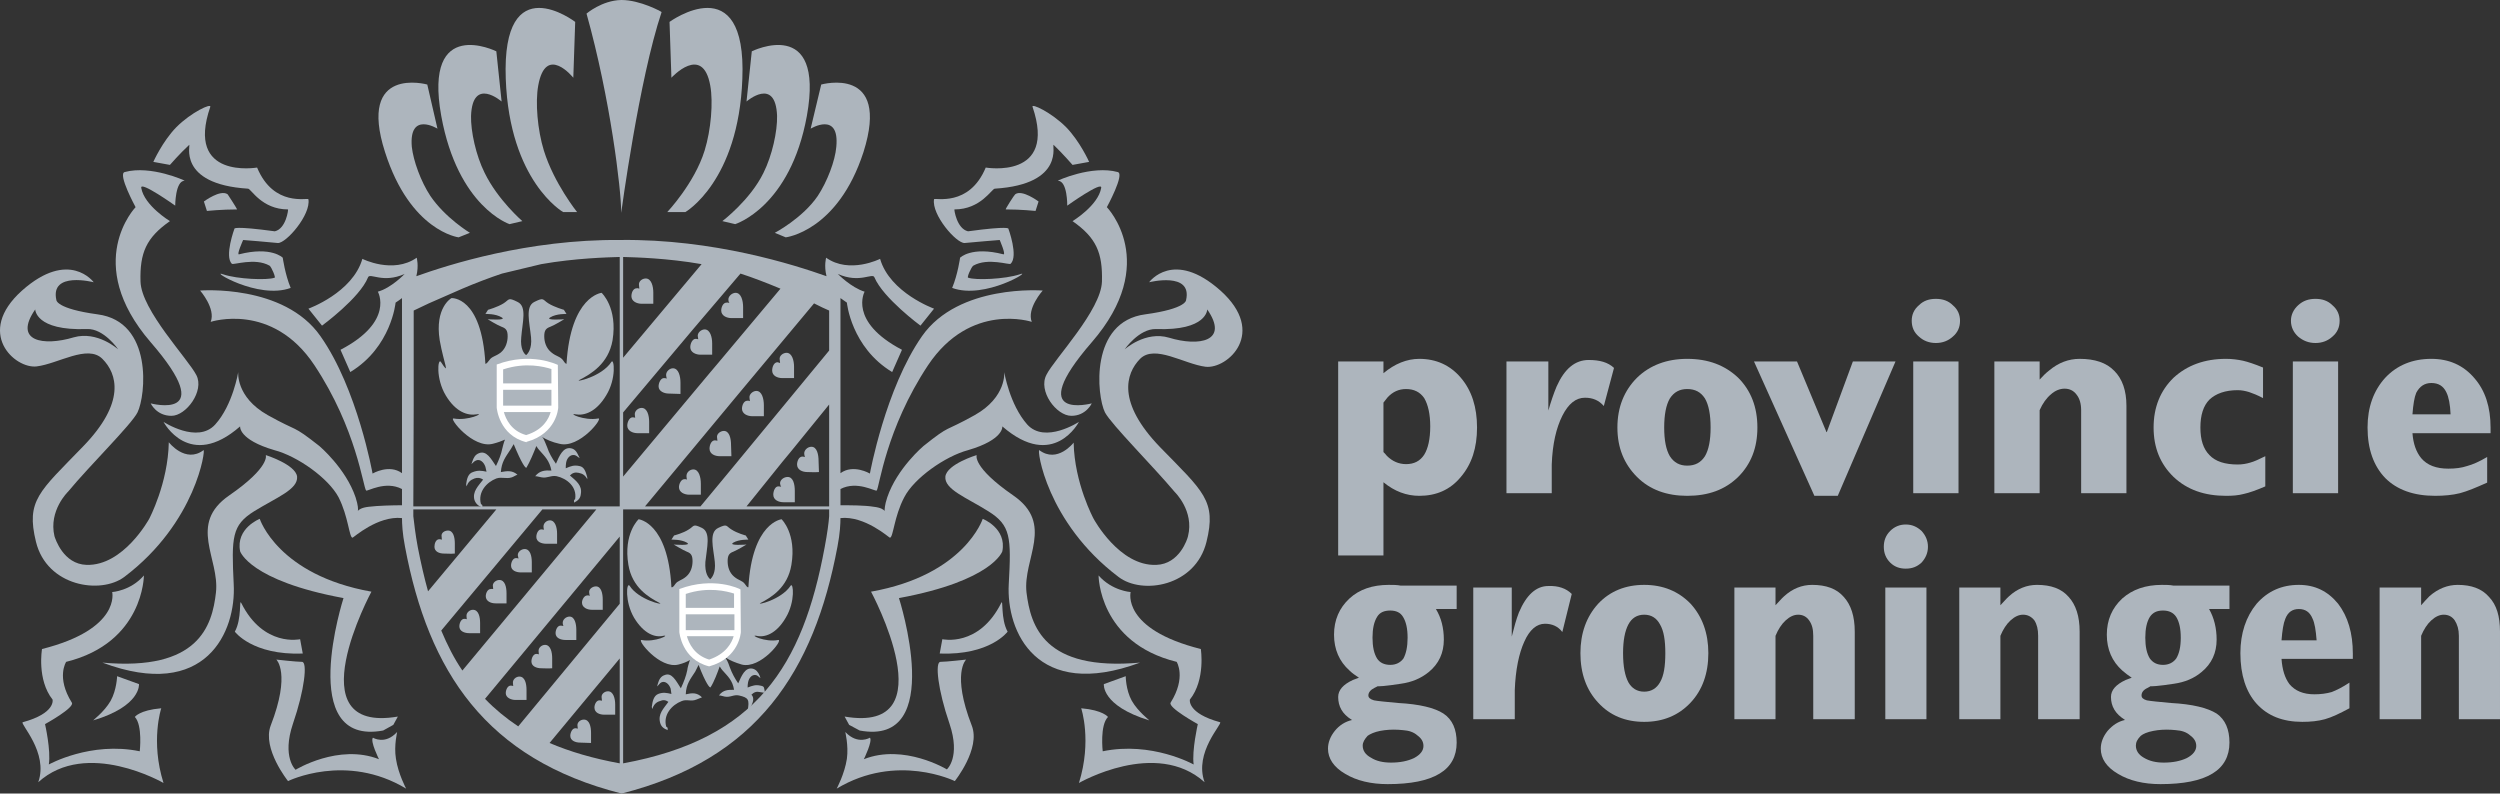 <?xml version="1.0" encoding="UTF-8" standalone="no"?>
<!-- Created with Inkscape (http://www.inkscape.org/) -->
<svg xmlns:dc="http://purl.org/dc/elements/1.1/" xmlns:cc="http://creativecommons.org/ns#" xmlns:rdf="http://www.w3.org/1999/02/22-rdf-syntax-ns#" xmlns:svg="http://www.w3.org/2000/svg" xmlns="http://www.w3.org/2000/svg" xmlns:sodipodi="http://sodipodi.sourceforge.net/DTD/sodipodi-0.dtd" xmlns:inkscape="http://www.inkscape.org/namespaces/inkscape" width="1000" height="317.417" id="svg3294" version="1.1" inkscape:version="0.48.5 r10040" sodipodi:docname="New document 3">
  <rect width="100%" height="100%" fill="#333333" stroke="none"/>
  <defs id="defs3296"/>
  <sodipodi:namedview id="base" pagecolor="#ffffff" bordercolor="#666666" borderopacity="1.0" inkscape:pageopacity="0.0" inkscape:pageshadow="2" inkscape:zoom="0.56806641" inkscape:cx="453.43321" inkscape:cy="-57.690396" inkscape:document-units="px" inkscape:current-layer="layer1" showgrid="false" fit-margin-top="0" fit-margin-left="0" fit-margin-right="0" fit-margin-bottom="0" inkscape:window-width="1920" inkscape:window-height="1028" inkscape:window-x="-8" inkscape:window-y="-8" inkscape:window-maximized="1"/>
  <g inkscape:label="Layer 1" inkscape:groupmode="layer" id="layer1" transform="translate(-151.429,-25.082)">
    <path d="m 448.07,290.879 c -2.566,-0.755 -4.679,-1.66 -6.339,-2.717 3.019,-2.566 -1.811,1.66 -0.151,0 l 0.302,0.453 c 0.453,0.604 1.358,2.868 1.509,3.472 0.755,2.113 1.962,4.377 3.321,6.339 1.358,-3.019 2.717,-6.49 5.736,-5.886 1.358,0.302 2.264,1.358 2.868,2.868 l 0.302,0.906 c -0.755,-0.453 -1.057,-1.057 -1.811,-1.207 -1.66,-0.302 -2.868,1.207 -3.17,3.019 -0.151,0.755 -0.151,1.207 -0.151,1.962 1.962,-0.755 3.17,-1.207 5.132,-0.755 1.811,0.302 1.358,0.906 1.811,2.868 0,0 -0.604,0 -2.113,-0.302 -1.207,-0.302 -2.264,0 -3.321,1.057 2.264,2.113 -1.509,6.792 -1.509,6.49 0.755,-4.528 0.453,-5.283 -3.472,-6.188 -2.113,-0.453 -3.472,0.906 -5.736,0.453 -0.906,-0.151 -1.358,-0.453 -2.264,-0.453 1.66,-2.264 3.622,-2.264 6.037,-2.264 -0.604,-3.773 -2.415,-5.283 -4.679,-7.849 -0.151,-0.151 -0.604,-0.755 -1.057,-1.509 -0.906,2.566 -2.264,6.188 -3.622,8.301 -0.302,0.604 -1.962,-1.509 -4.83,-8.905 -0.453,1.057 -1.207,2.264 -1.358,2.717 -1.962,3.019 -3.622,4.981 -3.773,9.056 2.566,-0.604 4.528,-0.755 6.49,1.207 -0.906,0.302 -1.358,0.604 -2.264,0.906 -2.264,0.906 -3.773,-0.302 -5.886,0.604 -3.924,1.509 -7.396,5.434 -6.188,10.113 0.151,0.302 0.453,0.302 0.604,0.604 l 0,0.906 c -1.358,-0.604 -2.566,-1.207 -3.019,-3.019 -0.906,-3.472 1.358,-5.585 3.321,-8.301 -1.057,-0.755 -2.113,-0.906 -3.472,-0.302 -1.509,0.453 -2.415,1.509 -3.019,3.17 l -0.151,-0.906 c 0.302,-2.264 0.755,-4.377 2.566,-5.132 1.962,-0.755 3.321,-0.453 5.283,0 -0.151,-0.755 -0.151,-1.358 -0.302,-2.113 -0.604,-1.811 -2.113,-3.17 -3.622,-2.566 -0.755,0.302 -1.057,1.057 -1.811,1.66 l 0.302,-1.057 c 0.453,-1.66 1.207,-3.019 2.717,-3.472 2.868,-1.207 4.528,2.264 6.49,5.283 1.207,-2.566 2.113,-4.981 2.566,-7.245 0,-0.755 0.755,-3.17 1.057,-4.075 -1.207,0.755 -2.717,1.358 -4.528,1.811 -7.547,1.962 -16.905,-10.113 -14.792,-9.811 5.434,1.057 11.773,-2.264 8.603,-1.66 -3.17,0.755 -7.698,-0.755 -11.622,-7.245 -3.773,-6.49 -3.019,-14.339 -1.811,-12.829 3.622,5.736 14.037,8 12.075,6.943 -4.377,-2.264 -11.018,-6.188 -12.528,-15.244 -2.113,-12.528 4.075,-18.263 4.075,-18.263 0,0 11.773,1.207 13.131,27.168 0,0 0.453,0.453 1.509,-1.207 1.057,-1.509 2.415,-1.358 4.377,-3.019 1.962,-1.66 2.566,-4.075 2.566,-6.188 0,-2.264 -0.604,-3.17 -2.264,-3.773 -1.509,-0.604 -5.283,-2.868 -5.283,-2.868 0,0 7.547,0.604 5.283,-0.755 -2.264,-1.358 -6.188,-1.207 -6.188,-1.207 l 1.057,-1.66 c 0,0 3.622,-0.906 5.886,-2.415 2.264,-1.358 1.509,-2.415 5.283,-0.604 3.622,1.811 1.962,7.849 1.358,13.584 -0.302,4.528 1.207,6.339 1.962,6.943 0.604,-0.604 2.264,-2.415 1.811,-6.943 -0.604,-5.736 -2.415,-11.773 1.358,-13.584 3.773,-1.811 3.019,-0.755 5.283,0.604 2.264,1.509 5.736,2.415 5.736,2.415 l 1.057,1.66 c 0,0 -3.773,-0.151 -6.037,1.207 -2.264,1.358 5.283,0.755 5.283,0.755 0,0 -3.773,2.264 -5.283,2.868 -1.66,0.604 -2.264,1.509 -2.264,3.773 0,2.113 0.604,4.528 2.566,6.188 1.962,1.66 3.321,1.509 4.377,3.019 1.057,1.66 1.358,1.207 1.358,1.207 1.509,-25.961 13.282,-27.168 13.282,-27.168 0,0 6.037,5.736 3.924,18.263 -1.509,9.056 -8,12.98 -12.377,15.244 -1.962,1.057 8.301,-1.207 12.075,-6.943 1.057,-1.509 1.962,6.339 -1.962,12.829 -3.773,6.49 -8.452,8 -11.622,7.245 -3.17,-0.604 3.321,2.717 8.603,1.66 2.264,-0.302 -7.094,11.773 -14.641,9.811 z" style="fill:#ADB5BD;fill-opacity:1;fill-rule:evenodd;stroke:none" id="path3050" inkscape:connector-curvature="0"/>
    <path d="m 368.225,199.865 c 1.811,1.057 4.075,2.113 6.943,2.717 8,2.113 17.81,-10.565 15.546,-10.113 -5.585,1.057 -12.377,-2.264 -9.056,-1.66 3.321,0.604 8.151,-0.755 12.226,-7.547 4.226,-6.792 3.17,-15.094 2.113,-13.433 -3.924,6.037 -14.943,8.301 -12.829,7.245 4.679,-2.415 11.622,-6.49 13.282,-15.848 2.113,-13.131 -4.377,-19.018 -4.377,-19.018 0,0 -12.377,1.207 -14.037,28.376 0,0 -0.302,0.302 -1.358,-1.358 -1.207,-1.66 -2.717,-1.509 -4.679,-3.17 -2.113,-1.66 -2.868,-4.226 -2.868,-6.49 0,-2.415 0.755,-3.17 2.415,-3.773 1.66,-0.604 5.585,-3.019 5.585,-3.019 0,0 -8,0.604 -5.585,-0.755 2.415,-1.509 6.49,-1.358 6.49,-1.358 l -1.057,-1.66 c 0,0 -3.773,-1.057 -6.188,-2.566 -2.415,-1.509 -1.66,-2.566 -5.585,-0.604 -3.773,1.811 -1.962,8.15 -1.358,14.188 0.453,4.679 -1.358,6.641 -1.962,7.094 -0.755,-0.453 -2.415,-2.415 -1.962,-7.094 0.453,-6.037 2.415,-12.377 -1.509,-14.188 -3.924,-1.962 -3.17,-0.906 -5.585,0.604 -2.415,1.509 -6.188,2.566 -6.188,2.566 l -1.057,1.66 c 0,0 4.075,-0.151 6.49,1.358 2.415,1.358 -5.585,0.755 -5.585,0.755 0,0 3.924,2.415 5.585,3.019 1.66,0.604 2.415,1.358 2.415,3.773 0,2.264 -0.755,4.83 -2.717,6.49 -2.113,1.66 -3.622,1.509 -4.679,3.17 -1.207,1.66 -1.509,1.358 -1.509,1.358 -1.509,-27.168 -13.584,-26.263 -13.584,-26.263 0,0 -6.792,3.773 -4.679,16.905 1.66,9.358 4.377,14.641 0.453,8.603 -1.207,-1.66 -2.113,6.641 1.962,13.433 4.075,6.792 8.905,8.151 12.377,7.547 3.321,-0.604 -3.472,2.717 -9.207,1.66 -2.264,-0.453 7.698,12.226 15.697,10.113 1.811,-0.453 3.471,-1.057 4.83,-1.66 -0.453,0.906 -0.906,2.868 -1.057,3.472 -0.453,2.264 -1.358,4.679 -2.566,7.094 -1.962,-2.868 -3.773,-6.339 -6.792,-5.132 -1.509,0.604 -2.113,1.66 -2.717,3.472 l -0.302,0.906 c 0.755,-0.604 1.057,-1.207 1.962,-1.509 1.509,-0.604 3.019,0.755 3.622,2.566 0.151,0.755 0.302,1.207 0.453,1.962 -2.113,-0.453 -3.472,-0.604 -5.434,0.151 -1.962,0.604 -2.415,2.717 -2.717,4.83 l 0.151,0.906 c 0.604,-1.66 1.509,-2.566 3.17,-3.17 1.207,-0.453 2.415,-0.302 3.472,0.453 -1.962,2.566 -4.377,4.83 -3.472,8.151 0.604,1.66 1.66,2.415 3.17,3.019 l 0,-0.906 c -0.151,-0.302 -0.453,-0.302 -0.604,-0.604 -1.207,-4.679 2.264,-8.603 6.188,-10.113 2.264,-0.755 3.924,0.302 6.188,-0.453 0.906,-0.302 1.358,-0.755 2.264,-1.057 -2.113,-1.811 -4.075,-1.509 -6.641,-1.057 0.302,-4.075 1.811,-5.886 3.773,-8.905 0.302,-0.302 0.755,-1.358 1.358,-2.264 3.17,7.698 4.83,9.962 5.132,9.358 1.358,-2.264 2.868,-5.886 3.924,-8.603 0.453,0.755 0.906,1.358 1.207,1.66 2.264,2.566 4.075,4.226 4.83,8.15 -2.566,-0.151 -4.679,0 -6.49,2.264 0.906,0 1.509,0.302 2.566,0.453 2.264,0.453 3.773,-0.906 6.037,-0.453 4.075,0.906 8.15,4.226 7.396,9.056 0,0.302 -0.453,0.302 -0.453,0.604 l 0,0.906 c 1.509,-0.755 2.566,-1.66 2.717,-3.472 0.604,-3.471 -1.962,-5.283 -4.377,-7.396 1.057,-1.057 2.113,-1.358 3.472,-1.057 1.66,0.302 2.717,1.057 3.472,2.566 l 0,-0.755 c -0.604,-2.264 -1.207,-4.226 -3.17,-4.528 -2.113,-0.453 -3.321,0 -5.434,0.906 0,-0.906 0,-1.358 0.151,-2.264 0.302,-1.811 1.66,-3.321 3.321,-3.019 0.906,0.151 1.207,0.755 2.113,1.207 l -0.453,-0.906 c -0.755,-1.66 -1.509,-2.717 -3.019,-3.019 -3.17,-0.604 -4.679,3.019 -6.037,6.188 -1.509,-2.113 -2.868,-4.528 -3.472,-6.49 -0.302,-0.755 -1.207,-3.019 -1.66,-3.773 l -0.453,-0.453 z" style="fill:#ADB5BD;fill-opacity:1;fill-rule:evenodd;stroke:none" id="path3052" inkscape:connector-curvature="0"/>
    <path d="m 412.751,146.585 c -2.113,0 -2.566,0 -4.679,0 -1.811,0 -4.075,-0.906 -4.075,-3.019 0,-1.509 0.755,-3.17 2.113,-3.17 0.604,0 0,-0.151 1.057,0.151 -0.151,-1.358 0,-0.151 -0.151,-1.509 -0.151,-1.509 1.358,-2.566 2.717,-2.566 2.264,0 3.019,3.17 3.019,5.585 0,1.811 0,2.868 0,4.528 z" style="fill:#ADB5BD;fill-opacity:1;fill-rule:evenodd;stroke:none" id="path3054" inkscape:connector-curvature="0"/>
    <path d="m 448.674,152.321 c 0,-1.66 0,-2.717 0,-4.377 0,-2.566 -0.755,-5.736 -3.019,-5.736 -1.358,0 -3.019,1.358 -2.868,2.868 0.151,1.207 0.302,0.906 0.453,1.207 -1.207,-0.302 -0.453,-0.151 -1.207,-0.151 -1.358,0 -2.113,1.811 -2.113,3.17 0,2.113 2.264,3.019 4.075,3.019 2.113,0 2.566,0 4.679,0 z" style="fill:#ADB5BD;fill-opacity:1;fill-rule:evenodd;stroke:none" id="path3056" inkscape:connector-curvature="0"/>
    <path d="m 436.297,166.961 c 0,-1.811 0,-2.717 0,-4.528 0,-2.415 -0.755,-5.585 -3.019,-5.585 -1.358,0 -3.019,1.358 -2.717,2.868 0.151,1.207 0.151,0.604 0.151,1.057 -1.207,-0.151 -0.302,-0.151 -1.057,-0.151 -1.207,0 -2.113,1.811 -2.113,3.321 0,2.113 2.264,3.019 4.075,3.019 2.113,0 2.566,0 4.679,0 z" style="fill:#ADB5BD;fill-opacity:1;fill-rule:evenodd;stroke:none" id="path3058" inkscape:connector-curvature="0"/>
    <path d="m 423.619,182.659 c 0,-1.811 0,-2.868 0,-4.528 0,-2.566 -0.755,-5.736 -3.019,-5.736 -1.358,0 -2.868,1.358 -2.717,2.868 0.151,1.358 0.302,0.906 0.302,1.207 -1.207,-0.151 -0.453,-0.151 -1.207,-0.151 -1.207,0 -2.113,1.811 -2.113,3.321 0,1.962 2.264,2.868 4.075,2.868 2.113,0 2.566,0.151 4.679,0.151 z" style="fill:#ADB5BD;fill-opacity:1;fill-rule:evenodd;stroke:none" id="path3060" inkscape:connector-curvature="0"/>
    <path d="m 411.091,198.356 c 0,-1.811 0,-2.717 0,-4.528 0,-2.566 -0.755,-5.585 -3.019,-5.585 -1.358,0 -2.868,1.207 -2.717,2.717 0.151,1.358 0.151,1.057 0.151,1.207 -1.057,-0.151 -0.302,-0.151 -1.057,-0.151 -1.207,0 -2.113,1.811 -2.113,3.321 0,2.113 2.264,3.019 4.075,3.019 2.264,0 2.566,0 4.679,0 z" style="fill:#ADB5BD;fill-opacity:1;fill-rule:evenodd;stroke:none" id="path3062" inkscape:connector-curvature="0"/>
    <path d="m 469.05,176.319 c 0,-1.66 0,-2.717 0,-4.528 0,-2.415 -0.755,-5.585 -3.019,-5.585 -1.358,0 -3.019,1.207 -2.717,2.717 0.151,1.358 0.151,1.207 0.151,1.358 -1.207,-0.302 -0.453,-0.302 -1.057,-0.302 -1.358,0 -2.113,1.811 -2.113,3.321 0,2.113 2.113,3.019 4.075,3.019 2.113,0 2.415,0 4.679,0 z" style="fill:#ADB5BD;fill-opacity:1;fill-rule:evenodd;stroke:none" id="path3064" inkscape:connector-curvature="0"/>
    <path d="m 456.975,191.564 c 0,-1.66 0,-2.717 0,-4.377 0,-2.566 -0.755,-5.736 -3.019,-5.736 -1.358,0 -3.019,1.358 -2.717,2.868 0.151,1.358 0.151,1.057 0.151,1.207 -1.057,-0.302 -0.453,-0.151 -1.057,-0.151 -1.358,0 -2.113,1.811 -2.113,3.17 0,2.113 2.264,3.019 4.075,3.019 2.113,0 2.566,0 4.679,0 z" style="fill:#ADB5BD;fill-opacity:1;fill-rule:evenodd;stroke:none" id="path3066" inkscape:connector-curvature="0"/>
    <path d="m 443.995,207.563 c 0,-1.811 -0.151,-2.717 -0.151,-4.528 0,-2.415 -0.604,-5.585 -2.868,-5.585 -1.358,0 -3.019,1.207 -2.717,2.717 0.151,1.358 0.151,1.057 0.151,1.207 -1.207,-0.151 -0.453,-0.151 -1.057,-0.151 -1.358,0 -2.113,1.811 -2.113,3.321 0,2.113 2.113,3.019 4.075,3.019 2.113,0 2.566,0 4.679,0 z" style="fill:#ADB5BD;fill-opacity:1;fill-rule:evenodd;stroke:none" id="path3068" inkscape:connector-curvature="0"/>
    <path d="m 431.769,222.958 c 0,-1.811 0,-2.717 0,-4.377 0,-2.566 -0.755,-5.736 -3.019,-5.736 -1.358,0 -2.868,1.207 -2.717,2.868 0.151,1.207 0.151,0.906 0.151,1.207 -1.057,-0.302 -0.302,-0.151 -1.057,-0.151 -1.207,0 -2.113,1.811 -2.113,3.17 0,2.113 2.264,3.019 4.075,3.019 2.113,0 2.566,0 4.679,0 z" style="fill:#ADB5BD;fill-opacity:1;fill-rule:evenodd;stroke:none" id="path3070" inkscape:connector-curvature="0"/>
    <path d="m 469.352,225.977 c 0,-1.811 0,-2.868 0,-4.528 0,-2.566 -0.604,-5.585 -2.868,-5.585 -1.509,0 -3.17,1.207 -3.019,2.717 0.302,1.207 0.151,0.755 0.453,1.207 -1.207,-0.151 -0.453,-0.151 -1.207,-0.151 -1.207,0 -1.962,1.811 -1.962,3.321 0,2.113 2.113,3.019 4.075,3.019 2.113,0 2.415,0 4.528,0 z" style="fill:#ADB5BD;fill-opacity:1;fill-rule:evenodd;stroke:none" id="path3072" inkscape:connector-curvature="0"/>
    <path d="m 479.012,213.902 c 0,-1.66 -0.151,-2.717 -0.151,-4.377 0,-2.566 -0.604,-5.736 -2.868,-5.736 -1.509,0 -3.019,1.358 -2.868,2.868 0.151,1.207 0.151,0.604 0.302,1.207 -1.207,-0.151 -0.453,-0.151 -1.057,-0.151 -1.358,0 -2.113,1.811 -2.113,3.17 0,2.113 2.113,3.019 4.075,3.019 2.113,0 2.415,0.151 4.679,0 z" style="fill:#ADB5BD;fill-opacity:1;fill-rule:evenodd;stroke:none" id="path3074" inkscape:connector-curvature="0"/>
    <path d="m 333.359,246.504 c 0,-1.509 0,-2.415 0,-4.075 0,-2.415 -0.604,-5.132 -2.717,-5.132 -1.358,0 -2.868,0.906 -2.566,2.415 0.151,1.057 -0.151,0 0.151,1.207 -1.207,-0.151 -0.453,-0.151 -1.057,-0.151 -1.358,0 -1.962,1.66 -1.962,3.019 0,1.962 1.962,2.717 3.773,2.717 2.113,0 2.415,0.151 4.377,0 z" style="fill:#ADB5BD;fill-opacity:1;fill-rule:evenodd;stroke:none" id="path3076" inkscape:connector-curvature="0"/>
    <path d="m 374.263,242.58 c 0,-1.66 0,-2.566 0,-4.075 0,-2.415 -0.755,-5.283 -2.868,-5.283 -1.358,0 -2.717,1.207 -2.566,2.717 0.151,1.057 0.151,0.755 0.151,1.057 -1.057,-0.151 -0.302,-0.151 -1.057,-0.151 -1.207,0 -1.962,1.66 -1.962,3.019 0,1.962 2.113,2.717 3.924,2.717 1.962,0 2.415,0 4.377,0 z" style="fill:#ADB5BD;fill-opacity:1;fill-rule:evenodd;stroke:none" id="path3078" inkscape:connector-curvature="0"/>
    <path d="m 364.15,254.051 c 0,-1.66 0,-2.566 0,-4.075 0,-2.415 -0.604,-5.283 -2.868,-5.283 -1.358,0 -2.868,1.207 -2.717,2.566 0.302,1.207 0.151,0.906 0.302,1.207 -1.057,-0.151 -0.453,-0.151 -1.057,-0.151 -1.207,0 -1.962,1.66 -1.962,3.019 0,1.962 2.113,2.717 3.924,2.717 1.962,0 2.415,0 4.377,0 z" style="fill:#ADB5BD;fill-opacity:1;fill-rule:evenodd;stroke:none" id="path3080" inkscape:connector-curvature="0"/>
    <path d="m 354.037,266.428 c 0,-1.66 0,-2.566 0,-4.075 0,-2.415 -0.604,-5.283 -2.868,-5.283 -1.358,0 -2.868,1.207 -2.566,2.566 0.151,1.207 0,0.755 0.151,1.057 -1.057,-0.151 -0.453,0 -1.057,0 -1.207,0 -1.962,1.66 -1.962,2.868 0,1.962 1.962,2.868 3.924,2.868 1.962,0 2.264,0 4.377,0 z" style="fill:#ADB5BD;fill-opacity:1;fill-rule:evenodd;stroke:none" id="path3082" inkscape:connector-curvature="0"/>
    <path d="m 343.472,278.352 c 0,-1.66 0,-2.566 0,-4.075 0,-2.415 -0.604,-5.283 -2.868,-5.283 -1.358,0 -2.717,1.207 -2.566,2.566 0.151,1.207 0,0.906 0.151,1.207 -1.057,-0.151 -0.302,-0.151 -1.057,-0.151 -1.207,0 -1.962,1.66 -1.962,3.019 0,1.962 2.113,2.717 3.924,2.717 1.962,0 2.415,0 4.377,0 z" style="fill:#ADB5BD;fill-opacity:1;fill-rule:evenodd;stroke:none" id="path3084" inkscape:connector-curvature="0"/>
    <path d="m 392.526,268.994 c 0,-1.66 0,-2.566 0,-4.075 0,-2.415 -0.604,-5.283 -2.717,-5.283 -1.358,0 -2.868,1.057 -2.717,2.415 0.151,1.207 0.151,1.057 0.302,1.358 -1.207,-0.302 -0.453,-0.151 -1.057,-0.151 -1.207,0 -2.113,1.66 -2.113,2.868 0,1.962 2.113,2.868 3.924,2.868 1.962,0 2.415,0 4.377,0 z" style="fill:#ADB5BD;fill-opacity:1;fill-rule:evenodd;stroke:none" id="path3086" inkscape:connector-curvature="0"/>
    <path d="m 381.96,281.069 c 0,-1.509 0,-2.415 0,-4.075 0,-2.264 -0.604,-5.283 -2.717,-5.283 -1.358,0 -2.868,1.207 -2.717,2.717 0.151,1.057 0.151,0.604 0.302,1.057 -1.207,-0.151 -0.453,-0.151 -1.207,-0.151 -1.207,0 -1.962,1.66 -1.962,3.019 0,1.962 2.113,2.717 3.924,2.717 1.962,0 2.415,0 4.377,0 z" style="fill:#ADB5BD;fill-opacity:1;fill-rule:evenodd;stroke:none" id="path3088" inkscape:connector-curvature="0"/>
    <path d="m 372.301,292.389 c 0,-1.66 0,-2.566 0,-4.075 0,-2.264 -0.604,-5.283 -2.868,-5.283 -1.358,0 -2.717,1.207 -2.566,2.566 0.151,1.207 0,0.755 0.151,1.207 -1.057,-0.151 -0.453,-0.151 -1.057,-0.151 -1.207,0 -1.962,1.66 -1.962,3.019 0,1.962 2.113,2.717 3.924,2.717 1.962,0 2.415,0.151 4.377,0 z" style="fill:#ADB5BD;fill-opacity:1;fill-rule:evenodd;stroke:none" id="path3090" inkscape:connector-curvature="0"/>
    <path d="m 362.037,305.067 c 0,-1.66 0,-2.566 0,-4.075 0,-2.415 -0.604,-5.283 -2.868,-5.283 -1.358,0 -2.717,1.207 -2.566,2.566 0.151,1.207 0,0.906 0.151,1.207 -1.057,-0.151 -0.302,-0.151 -1.057,-0.151 -1.207,0 -1.962,1.66 -1.962,3.019 0,1.811 2.113,2.717 3.924,2.717 1.962,0 2.415,0 4.377,0 z" style="fill:#ADB5BD;fill-opacity:1;fill-rule:evenodd;stroke:none" id="path3092" inkscape:connector-curvature="0"/>
    <path d="m 387.847,322.274 c 0,-1.66 0,-2.566 0,-4.075 0,-2.415 -0.604,-5.283 -2.868,-5.283 -1.358,0 -2.717,1.057 -2.566,2.415 0.151,1.057 0,0 0.151,1.207 -1.057,-0.151 -0.302,-0.151 -1.057,-0.151 -1.207,0 -1.962,1.811 -1.962,3.019 0,1.962 2.113,2.717 3.924,2.717 1.962,0 2.415,0.151 4.377,0.151 z" style="fill:#ADB5BD;fill-opacity:1;fill-rule:evenodd;stroke:none" id="path3094" inkscape:connector-curvature="0"/>
    <path d="m 397.507,310.954 c 0,-1.66 0,-2.566 0,-4.075 0,-2.415 -0.755,-5.283 -2.868,-5.283 -1.358,0 -2.717,1.057 -2.566,2.415 0.151,1.207 0,0.151 0.151,1.358 -1.057,-0.151 -0.453,-0.151 -1.057,-0.151 -1.207,0 -1.962,1.66 -1.962,2.868 0,2.113 2.113,2.868 3.924,2.868 1.962,0 2.415,0 4.377,0 z" style="fill:#ADB5BD;fill-opacity:1;fill-rule:evenodd;stroke:none" id="path3096" inkscape:connector-curvature="0"/>
    <path d="m 447.617,260.843 0,0 0,0 c -0.453,-0.302 -10.716,-5.283 -24.452,-0.151 l 0,0 0,17.207 c 0,0 0.906,11.018 11.924,13.735 l 0,0 0,0 c 12.075,-3.321 12.679,-13.584 12.679,-13.735 l -0.151,-17.056 z" style="fill:#ffffff;fill-opacity:1;fill-rule:evenodd;stroke:none" id="path3098" inkscape:connector-curvature="0"/>
    <path d="m 425.732,277.144 0,-6.339 19.471,0 0,6.339 -19.471,0 z" style="fill:#ADB5BD;fill-opacity:1;fill-rule:evenodd;stroke:none" id="path3100" inkscape:connector-curvature="0"/>
    <path d="m 445.051,262.504 0,5.736 -19.32,0 0,-5.585 c 9.056,-3.019 16.452,-1.057 19.32,-0.151 z" style="fill:#ADB5BD;fill-opacity:1;fill-rule:evenodd;stroke:none" id="path3102" inkscape:connector-curvature="0"/>
    <path d="m 435.09,288.917 c -6.037,-1.811 -8.151,-6.641 -8.905,-9.358 l 18.716,0 c -0.755,2.566 -3.019,7.094 -9.811,9.358 z" style="fill:#ADB5BD;fill-opacity:1;fill-rule:evenodd;stroke:none" id="path3104" inkscape:connector-curvature="0"/>
    <path d="m 374.565,171.037 0,0 c -0.453,-0.151 -10.716,-5.283 -24.452,-0.151 l 0,0.151 0,0 0,17.056 c 0,0.151 0.906,11.169 11.924,13.886 l 0,-0.151 c 12.075,-3.321 12.679,-13.433 12.679,-13.735 l -0.151,-17.056 z" style="fill:#ffffff;fill-opacity:1;fill-rule:evenodd;stroke:none" id="path3106" inkscape:connector-curvature="0"/>
    <path d="m 352.679,187.338 0,-6.339 19.32,0 0,6.339 -19.32,0 z" style="fill:#ADB5BD;fill-opacity:1;fill-rule:evenodd;stroke:none" id="path3108" inkscape:connector-curvature="0"/>
    <path d="m 371.999,172.697 0,5.736 -19.32,0 0,-5.585 c 9.056,-3.019 16.452,-1.057 19.32,-0.151 z" style="fill:#ADB5BD;fill-opacity:1;fill-rule:evenodd;stroke:none" id="path3110" inkscape:connector-curvature="0"/>
    <path d="m 361.886,199.111 c -6.037,-1.66 -8.15,-6.49 -8.905,-9.207 l 18.716,0 c -0.755,2.566 -2.868,7.094 -9.811,9.207 z" style="fill:#ADB5BD;fill-opacity:1;fill-rule:evenodd;stroke:none" id="path3112" inkscape:connector-curvature="0"/>
    <path d="m 601.269,164.848 c 0,0 5.736,-8.301 12.528,-8.151 20.527,0.755 20.527,-7.849 20.527,-7.849 8.905,12.829 -3.321,14.943 -15.244,11.32 -9.509,-2.868 -17.81,4.679 -17.81,4.679 z m 32.451,6.943 c 8.754,0.906 24.753,-13.584 5.886,-30.489 -18.867,-16.754 -28.527,-3.321 -28.527,-3.321 0,0 17.358,-4.377 14.792,7.094 0,0 0.302,3.472 -16.301,5.736 -22.338,2.868 -19.471,32.602 -16.15,39.243 2.566,4.83 19.169,21.433 27.923,31.847 0,0 7.849,7.547 5.283,17.659 -0.151,0.906 -3.321,11.169 -12.679,11.471 -14.792,0.604 -25.055,-18.414 -25.055,-18.414 0,0 -7.698,-14.188 -8,-30.489 0,0 -6.49,8.452 -13.735,3.019 -1.057,-0.755 2.717,28.829 31.696,50.714 9.509,7.245 30.791,3.773 35.168,-14.037 4.075,-16.452 -1.207,-20.074 -18.565,-37.885 -17.358,-17.961 -13.735,-29.432 -8,-35.319 5.886,-5.886 17.659,2.113 26.263,3.17 z" style="fill:#ADB5BD;fill-opacity:1;fill-rule:evenodd;stroke:none" id="path3114" inkscape:connector-curvature="0"/>
    <path d="m 545.725,92.098 c -6.641,15.999 -20.527,11.924 -20.678,12.679 -1.057,6.188 8.905,17.659 12.226,17.508 2.717,-0.302 14.037,-1.207 14.037,-1.207 0,0 2.566,5.886 1.509,5.736 -12.829,-3.321 -17.358,1.358 -17.358,1.358 0,0 -0.906,6.641 -3.17,12.075 13.131,4.83 32.753,-7.547 27.017,-5.434 -5.886,1.962 -17.81,2.415 -20.527,1.358 -0.906,0.302 1.207,-4.377 1.962,-4.83 5.886,-3.321 14.49,-0.151 14.943,-0.755 3.17,-3.019 -0.906,-14.037 -0.906,-14.037 0,0 0.453,-1.207 -16.15,1.057 -4.528,-1.057 -5.585,-8.754 -5.434,-8.754 10.565,0 14.943,-8.301 16.15,-8.301 28.527,-1.811 22.64,-18.112 23.546,-17.508 3.622,3.472 7.547,8 7.547,8 l 6.641,-1.207 c 0,0 -3.622,-8.15 -9.207,-13.886 -6.037,-6.037 -14.037,-9.66 -13.433,-8.15 9.962,29.281 -18.716,24.301 -18.716,24.301 z" style="fill:#ADB5BD;fill-opacity:1;fill-rule:evenodd;stroke:none" id="path3116" inkscape:connector-curvature="0"/>
    <path d="m 578.327,107.342 c 0,0 0.151,-9.962 -3.773,-9.962 -0.302,0 13.584,-6.339 23.999,-3.472 2.868,0.755 -4.377,14.037 -4.377,14.037 0,0 21.584,22.187 -6.037,54.035 -27.621,31.847 0,24.452 0,24.452 0,0 -2.264,4.981 -8.151,4.981 -6.037,0 -13.433,-9.962 -9.962,-16.452 3.17,-6.339 21.886,-25.81 22.187,-37.281 0.302,-11.471 -2.264,-17.508 -11.773,-24.15 0,0 10.264,-6.188 11.471,-13.282 0.604,-3.019 -13.584,7.094 -13.584,7.094 z" style="fill:#ADB5BD;fill-opacity:1;fill-rule:evenodd;stroke:none" id="path3118" inkscape:connector-curvature="0"/>
    <path d="m 566.856,105.682 c 0,0 -6.641,-4.981 -9.358,-2.868 -0.302,0.151 -4.075,6.037 -3.773,6.037 6.188,0 11.924,0.604 11.924,0.604 l 1.207,-3.773 z" style="fill:#ADB5BD;fill-opacity:1;fill-rule:evenodd;stroke:none" id="path3120" inkscape:connector-curvature="0"/>
    <path d="m 607.458,290.125 c -38.489,3.472 -43.771,-14.641 -45.432,-28.074 -1.509,-13.584 11.32,-27.319 -5.283,-38.79 -16.603,-11.471 -14.641,-16.15 -14.641,-16.15 0,0 -11.924,3.622 -12.528,8.603 -0.453,5.132 8.301,8.301 17.207,13.886 8.905,5.585 9.207,10.264 8.15,29.131 -1.057,18.867 11.018,46.79 52.525,31.395 z" style="fill:#ADB5BD;fill-opacity:1;fill-rule:evenodd;stroke:none" id="path3122" inkscape:connector-curvature="0"/>
    <path d="m 639.456,313.972 c -13.282,-3.622 -12.075,-9.056 -12.075,-9.056 6.339,-8 4.377,-20.225 4.377,-20.225 -31.847,-8 -28.074,-22.791 -28.074,-22.791 0,0 -7.396,-0.453 -12.829,-6.641 0,0 0,26.866 31.244,34.564 0,0 3.924,6.188 -2.415,16.301 -1.207,1.962 10.867,8.603 10.867,8.603 0,0 -2.415,10.565 -1.66,16.15 0,0 -16.754,-9.358 -36.375,-5.283 0,0 -1.207,-10.415 2.113,-13.735 0,0 -1.962,-2.717 -10.716,-3.472 0,0 4.377,12.98 -0.906,29.885 0,0 30.791,-17.81 50.261,-0.302 -4.377,-11.924 7.396,-23.546 6.188,-23.999 z" style="fill:#ADB5BD;fill-opacity:1;fill-rule:evenodd;stroke:none" id="path3124" inkscape:connector-curvature="0"/>
    <path d="m 489.275,311.708 c 41.356,7.094 10.565,-49.96 10.565,-49.96 37.432,-6.641 44.677,-29.131 44.677,-29.131 0,0 9.66,3.773 7.849,12.98 0,0 -3.773,11.773 -41.356,18.716 0,0 19.169,59.469 -15.697,52.978 l -4.226,-2.264 -1.811,-3.321 z" style="fill:#ADB5BD;fill-opacity:1;fill-rule:evenodd;stroke:none" id="path3126" inkscape:connector-curvature="0"/>
    <path d="m 551.914,266.277 c 0.906,-1.962 -0.302,6.339 2.566,11.471 0,0 -6.943,9.509 -27.168,8.754 l 1.057,-5.736 c 0,0 14.641,3.321 23.546,-14.49 z" style="fill:#ADB5BD;fill-opacity:1;fill-rule:evenodd;stroke:none" id="path3128" inkscape:connector-curvature="0"/>
    <path d="m 489.577,317.897 c -0.151,-0.302 1.358,5.283 0.604,10.716 -0.906,6.037 -4.075,11.924 -4.075,11.924 23.999,-14.49 47.243,-3.019 47.243,-3.019 0,0 10.415,-12.98 6.792,-22.187 -8.151,-20.98 -2.264,-26.414 -2.264,-26.414 0,0 -8,0.906 -10.264,0.906 -2.264,0 -1.057,11.169 3.622,24.753 4.528,13.433 -1.057,18.263 -1.057,18.263 0,0 -17.207,-10.415 -33.206,-4.075 0,0 3.622,-7.396 2.415,-8.603 0,0 -4.83,3.019 -9.811,-2.264 z" style="fill:#ADB5BD;fill-opacity:1;fill-rule:evenodd;stroke:none" id="path3130" inkscape:connector-curvature="0"/>
    <path d="m 601.722,295.558 -8.754,3.17 c 0,0 -1.057,8.603 18.112,14.49 0.453,0.151 -4.377,-3.321 -6.943,-7.849 -2.415,-4.377 -2.415,-9.811 -2.415,-9.811 z" style="fill:#ADB5BD;fill-opacity:1;fill-rule:evenodd;stroke:none" id="path3132" inkscape:connector-curvature="0"/>
    <path d="m 198.725,164.848 c 0,0 -8.301,-7.547 -17.81,-4.83 -12.075,3.622 -24.301,1.66 -15.395,-11.169 0,0 0,8.603 20.678,7.849 6.792,-0.302 12.528,8.151 12.528,8.151 z m -32.602,6.792 c 8.603,-1.057 20.376,-8.905 26.263,-3.019 5.886,5.886 9.509,17.358 -7.849,35.168 -17.358,17.961 -22.791,21.433 -18.716,38.036 4.377,17.81 25.81,21.131 35.319,14.037 28.98,-21.886 32.602,-51.469 31.696,-50.714 -7.245,5.434 -13.886,-3.17 -13.886,-3.17 -0.302,16.452 -7.849,30.64 -7.849,30.64 0,0 -10.264,18.867 -25.055,18.414 -9.358,-0.302 -12.528,-10.565 -12.83,-11.471 -2.415,-10.264 5.434,-17.81 5.434,-17.81 8.603,-10.415 25.357,-26.866 27.772,-31.696 3.321,-6.641 6.339,-36.375 -15.999,-39.243 -16.603,-2.264 -16.452,-5.736 -16.452,-5.736 -2.566,-11.622 14.943,-7.094 14.943,-7.094 0,0 -9.811,-13.433 -28.678,3.321 -18.867,16.905 -2.868,31.395 5.886,30.338 z" style="fill:#ADB5BD;fill-opacity:1;fill-rule:evenodd;stroke:none" id="path3134" inkscape:connector-curvature="0"/>
    <path d="m 254.269,92.098 c 6.641,15.999 20.376,11.924 20.527,12.679 1.057,6.188 -8.905,17.659 -12.226,17.508 -2.566,-0.302 -13.886,-1.207 -13.886,-1.207 0,0 -2.717,6.037 -1.66,5.736 12.98,-3.321 17.508,1.358 17.508,1.358 0,0 0.906,6.641 3.17,12.075 -13.131,4.83 -32.904,-7.547 -27.017,-5.434 5.736,1.962 17.81,2.415 20.527,1.358 0.755,0.302 -1.207,-4.377 -1.962,-4.83 -5.886,-3.321 -14.49,-0.151 -15.094,-0.755 -3.019,-3.019 1.057,-14.037 1.057,-14.037 0,0 -0.453,-1.207 16.15,1.057 4.528,-1.057 5.434,-8.754 5.283,-8.754 -10.565,0 -14.792,-8.301 -15.999,-8.301 -28.678,-1.811 -22.791,-18.112 -23.546,-17.508 -3.773,3.472 -7.698,8 -7.698,8 l -6.641,-1.207 c 0,0 3.622,-8.15 9.207,-13.886 6.037,-6.037 14.037,-9.66 13.584,-8.15 -10.113,29.281 18.716,24.301 18.716,24.301 z" style="fill:#ADB5BD;fill-opacity:1;fill-rule:evenodd;stroke:none" id="path3136" inkscape:connector-curvature="0"/>
    <path d="m 221.516,107.342 c 0,0 0,-9.962 3.773,-9.962 0.302,0 -13.584,-6.339 -23.999,-3.472 -2.868,0.755 4.377,14.037 4.377,14.037 0,0 -21.433,22.187 6.037,54.035 27.621,31.847 0,24.452 0,24.452 0,0 2.264,4.981 8.301,4.981 5.886,0 13.282,-9.962 9.962,-16.301 -3.321,-6.49 -22.037,-25.961 -22.338,-37.432 -0.302,-11.471 2.264,-17.508 11.773,-24.15 0,0 -10.264,-6.188 -11.471,-13.282 -0.604,-3.019 13.584,7.094 13.584,7.094 z" style="fill:#ADB5BD;fill-opacity:1;fill-rule:evenodd;stroke:none" id="path3138" inkscape:connector-curvature="0"/>
    <path d="m 232.987,105.682 c 0,0 6.641,-4.981 9.509,-2.868 0.151,0.151 3.924,6.037 3.773,6.037 -6.188,0 -12.075,0.604 -12.075,0.604 l -1.207,-3.773 z" style="fill:#ADB5BD;fill-opacity:1;fill-rule:evenodd;stroke:none" id="path3140" inkscape:connector-curvature="0"/>
    <path d="m 192.386,290.125 c 38.489,3.472 43.922,-14.641 45.432,-28.074 1.509,-13.584 -11.32,-27.319 5.283,-38.79 16.603,-11.471 14.641,-16.15 14.641,-16.15 0,0 11.924,3.773 12.528,8.603 0.453,5.132 -8.151,8.301 -17.207,13.886 -8.905,5.585 -9.056,10.264 -8.151,29.131 1.057,18.867 -11.018,46.941 -52.525,31.395 z" style="fill:#ADB5BD;fill-opacity:1;fill-rule:evenodd;stroke:none" id="path3142" inkscape:connector-curvature="0"/>
    <path d="m 160.538,313.972 c 13.282,-3.622 11.924,-9.056 11.924,-9.056 -6.339,-8 -4.226,-20.225 -4.226,-20.225 31.696,-8 28.074,-22.791 28.074,-22.791 0,0 7.396,-0.453 12.679,-6.641 0,0 0,26.866 -31.093,34.564 0,0 -4.075,6.188 2.264,16.301 1.358,1.962 -10.716,8.603 -10.716,8.603 0,0 2.415,10.565 1.509,16.15 0,0 16.754,-9.358 36.375,-5.283 0,0 1.207,-10.415 -1.962,-13.735 0,0 1.811,-2.717 10.565,-3.472 0,0 -4.377,13.131 0.906,29.885 0,0 -30.791,-17.81 -50.111,-0.302 4.226,-11.924 -7.547,-23.546 -6.188,-23.999 z" style="fill:#ADB5BD;fill-opacity:1;fill-rule:evenodd;stroke:none" id="path3144" inkscape:connector-curvature="0"/>
    <path d="m 310.568,311.708 c -41.356,7.094 -10.565,-49.96 -10.565,-49.96 -37.432,-6.641 -44.677,-29.131 -44.677,-29.131 0,0 -9.66,3.773 -7.849,12.98 0,0 3.773,11.773 41.356,18.716 0,0 -19.169,59.469 15.848,52.978 l 4.075,-2.264 1.811,-3.321 z" style="fill:#ADB5BD;fill-opacity:1;fill-rule:evenodd;stroke:none" id="path3146" inkscape:connector-curvature="0"/>
    <path d="m 247.93,266.277 c -0.906,-1.962 0.302,6.339 -2.566,11.471 0,0 6.943,9.509 27.168,8.754 l -1.057,-5.736 c 0,0 -14.641,3.321 -23.546,-14.49 z" style="fill:#ADB5BD;fill-opacity:1;fill-rule:evenodd;stroke:none" id="path3148" inkscape:connector-curvature="0"/>
    <path d="m 310.266,317.897 c 0.151,-0.302 -1.358,5.283 -0.453,10.716 0.906,6.037 4.075,11.924 4.075,11.924 -23.999,-14.49 -47.243,-3.019 -47.243,-3.019 0,0 -10.415,-12.98 -6.943,-22.187 8.151,-20.98 2.264,-26.414 2.264,-26.414 0,0 8,0.906 10.264,0.906 2.264,0 1.057,11.169 -3.622,24.753 -4.528,13.433 1.057,18.414 1.057,18.414 0,0 17.207,-10.565 33.357,-4.226 0,0 -3.622,-7.245 -2.415,-8.603 0,0 4.83,3.019 9.66,-2.264 z" style="fill:#ADB5BD;fill-opacity:1;fill-rule:evenodd;stroke:none" id="path3150" inkscape:connector-curvature="0"/>
    <path d="m 198.272,295.558 8.754,3.17 c 0,0 0.906,8.754 -18.263,14.49 -0.453,0.151 4.377,-3.321 6.943,-7.849 2.415,-4.377 2.566,-9.811 2.566,-9.811 z" style="fill:#ADB5BD;fill-opacity:1;fill-rule:evenodd;stroke:none" id="path3152" inkscape:connector-curvature="0"/>
    <path d="m 481.276,244.089 c -8.754,47.243 -27.168,76.524 -80.599,86.335 l 0,-43.771 0,-21.735 0,-26.866 0,-9.207 7.698,0 22.187,0 18.414,0 34.111,0 0,2.717 c -0.151,2.415 -0.755,6.943 -1.811,12.528 z m -81.958,22.489 -40.602,49.054 c -4.981,-3.321 -9.358,-6.943 -13.282,-11.018 l 53.884,-64.902 0,26.866 z m 0,63.846 c -10.716,-1.962 -19.923,-4.679 -28.074,-8.151 l 28.074,-33.81 0,41.96 z m -62.94,-37.13 c -3.321,-4.83 -6.037,-10.264 -8.452,-15.999 l 40.451,-48.45 21.584,0 -53.582,64.449 z m -17.81,-49.205 c -1.057,-5.585 -1.509,-10.113 -1.811,-12.528 l 0,-2.717 33.206,0 -27.319,32.753 c -1.509,-5.434 -2.868,-11.32 -4.075,-17.509 z m -1.66,-78.788 0,-15.999 c 1.358,-0.604 3.472,-1.66 6.037,-2.868 l 13.433,-5.886 c 5.283,-2.264 10.867,-4.377 15.848,-6.037 l 15.697,-3.773 c 13.735,-2.415 26.565,-2.717 31.395,-2.868 l 0,41.96 0,21.886 0,25.81 0,10.113 -8.301,0 0,0 -21.584,0 0,0 -18.414,0 0,0 -34.262,0 0.151,-40.753 0,-21.584 z m 83.769,24.753 27.923,-33.206 19.018,-22.338 c 5.132,1.66 10.565,3.773 15.999,6.037 l -25.055,29.885 -3.321,3.924 -34.564,41.356 0,-25.659 z m 0,-62.185 c 4.981,0.151 17.659,0.453 31.395,2.868 l -14.188,16.905 -17.207,20.527 0,-40.3 z m 67.317,77.581 15.094,-18.565 0,40.753 -33.055,0 14.339,-17.81 3.622,-4.377 0,0 z m 15.094,-56.148 0,15.999 -39.092,47.394 -12.377,14.943 -22.187,0 37.13,-44.677 30.489,-36.526 c 2.415,1.207 4.528,2.264 6.037,2.868 z m 79.241,45.582 c -7.094,-8 -9.207,-20.98 -9.207,-20.98 0,0 1.057,9.962 -11.773,17.207 -12.679,7.094 -9.358,3.472 -20.527,12.377 0,0 -10.565,8.905 -14.49,20.527 -1.057,3.17 -1.057,4.83 -1.057,5.434 -0.302,-0.453 -1.509,-1.358 -4.377,-1.66 -3.622,-0.604 -9.509,-0.604 -13.282,-0.604 l 0,-6.49 c 6.641,-3.472 13.886,1.057 14.49,0.604 1.057,-1.207 3.622,-24.602 20.527,-50.111 17.056,-25.508 41.507,-17.358 41.507,-17.358 -2.113,-5.283 4.377,-12.528 4.377,-12.528 0,0 -33.659,-2.717 -48.299,18.263 -14.641,20.98 -20.829,54.94 -20.829,54.94 0,0 -6.641,-3.924 -11.773,-0.151 l 0,-70.034 c 0.906,0.604 1.66,1.207 2.566,1.811 0,0 1.66,17.81 18.112,27.772 l 3.924,-8.905 c -21.584,-11.32 -14.943,-23.244 -14.943,-23.244 -5.434,-1.66 -10.716,-7.094 -10.716,-7.094 8.754,3.924 13.886,-0.604 14.641,1.358 3.472,8.301 18.414,19.32 18.414,19.32 l 5.434,-6.792 c 0,0 -17.659,-6.339 -21.584,-19.923 0,0 -12.226,6.188 -21.584,-0.453 0,0 -0.906,3.17 0.151,7.396 -12.829,-4.528 -45.13,-14.943 -82.562,-14.49 -36.979,-0.302 -68.826,9.962 -81.505,14.49 1.057,-4.226 0.151,-7.396 0.151,-7.396 -9.509,6.641 -21.735,0.453 -21.735,0.453 -3.924,13.584 -21.584,19.923 -21.584,19.923 l 5.434,6.792 c 0,0 15.094,-11.018 18.414,-19.32 0.755,-1.962 5.886,2.566 14.641,-1.358 0,0 -5.283,5.585 -10.716,7.094 0,0 6.792,11.924 -14.943,23.244 l 3.924,8.905 c 16.452,-9.962 18.112,-27.772 18.112,-27.772 0.906,-0.604 1.811,-1.207 2.566,-1.811 l 0,70.034 c -5.132,-3.773 -11.773,0.151 -11.773,0.151 0,0 -6.037,-33.96 -20.829,-54.94 -14.641,-20.98 -48.148,-18.263 -48.148,-18.263 0,0 6.339,7.245 4.226,12.528 0,0 24.602,-8.151 41.507,17.358 16.905,25.508 19.471,48.903 20.678,50.111 0.453,0.453 7.698,-4.075 14.339,-0.604 l 0,6.49 c -3.622,0 -9.66,0.151 -13.282,0.604 -2.868,0.302 -4.075,1.207 -4.377,1.66 0.151,-0.604 0.151,-2.113 -0.906,-5.434 -3.924,-11.622 -14.49,-20.527 -14.49,-20.527 -11.32,-8.905 -8,-5.283 -20.678,-12.377 -12.829,-7.245 -11.773,-17.207 -11.773,-17.207 0,0 -2.113,13.131 -9.207,20.98 -7.094,7.849 -20.678,-1.057 -20.678,-1.057 0,0 10.264,19.622 30.64,1.811 0,0 -0.755,5.283 13.735,9.509 9.207,2.415 21.584,11.169 25.659,18.867 3.924,7.698 4.226,16.15 5.585,16.15 0.302,0 10.113,-8.905 19.773,-7.849 0,2.113 0.151,6.037 1.207,11.471 9.358,49.809 32.3,84.977 86.637,98.712 54.186,-13.735 76.977,-48.903 86.335,-98.712 1.057,-5.434 1.207,-9.358 1.207,-11.471 9.66,-1.057 19.471,7.849 19.773,7.849 1.358,0 1.66,-8.452 5.736,-16.15 3.924,-7.698 16.452,-16.452 25.508,-18.867 14.49,-4.226 13.735,-9.509 13.735,-9.509 20.527,17.81 30.64,-1.811 30.64,-1.811 0,0 -13.584,8.905 -20.678,1.057 z" style="fill:#ADB5BD;fill-opacity:1;fill-rule:evenodd;stroke:none" id="path3154" inkscape:connector-curvature="0"/>
    <path d="m 381.508,33.837 -0.755,22.338 c 0,0 -11.018,-13.735 -14.037,3.17 -1.207,6.641 -0.302,17.659 2.264,25.961 4.075,13.131 13.282,24.602 13.282,24.602 l -5.585,0 c 0,0 -21.433,-12.226 -22.942,-53.28 -1.66,-45.281 27.772,-22.791 27.772,-22.791 z" style="fill:#ADB5BD;fill-opacity:1;fill-rule:evenodd;stroke:none" id="path3156" inkscape:connector-curvature="0"/>
    <path d="m 349.962,45.609 c 0,0 -29.281,-14.49 -22.037,25.81 6.641,36.526 27.319,43.318 27.319,43.318 l 5.132,-1.207 c 0,0 -9.811,-8.452 -15.094,-19.32 -3.472,-6.943 -5.585,-16.603 -5.434,-22.791 0.604,-15.848 12.226,-5.736 12.226,-5.736 l -2.113,-20.074 z" style="fill:#ADB5BD;fill-opacity:1;fill-rule:evenodd;stroke:none" id="path3158" inkscape:connector-curvature="0"/>
    <path d="m 322.341,58.892 c 0,0 -28.074,-7.849 -16.905,27.017 10.113,31.696 29.432,34.111 29.432,34.111 l 4.528,-1.811 c 0,0 -9.811,-5.886 -15.848,-14.792 -3.773,-5.736 -6.792,-14.037 -7.396,-19.622 -1.207,-14.339 10.264,-7.245 10.264,-7.245 l -4.075,-17.659 z" style="fill:#ADB5BD;fill-opacity:1;fill-rule:evenodd;stroke:none" id="path3160" inkscape:connector-curvature="0"/>
    <path d="m 419.241,33.837 0.755,22.338 c 0,0 12.528,-13.735 15.546,3.17 1.207,6.641 0.302,17.659 -2.264,25.961 -4.075,13.131 -14.943,24.602 -14.943,24.602 l 7.245,0 c 0,0 21.282,-12.226 22.791,-53.28 1.811,-45.281 -29.131,-22.791 -29.131,-22.791 z" style="fill:#ADB5BD;fill-opacity:1;fill-rule:evenodd;stroke:none" id="path3162" inkscape:connector-curvature="0"/>
    <path d="m 452.145,45.609 -2.113,20.074 c 0,0 11.622,-10.113 12.226,5.736 0.151,6.188 -1.962,15.848 -5.434,22.791 -5.283,10.867 -16.452,19.32 -16.452,19.32 l 5.132,1.207 c 0,0 22.037,-6.792 28.678,-43.318 7.245,-40.3 -22.037,-25.81 -22.037,-25.81 z" style="fill:#ADB5BD;fill-opacity:1;fill-rule:evenodd;stroke:none" id="path3164" inkscape:connector-curvature="0"/>
    <path d="m 479.917,58.892 -4.226,17.659 c 0,0 11.622,-7.094 10.264,7.245 -0.453,5.585 -3.622,13.886 -7.396,19.622 -6.037,8.905 -17.207,14.792 -17.207,14.792 l 4.377,1.811 c 0,0 20.829,-2.415 31.093,-34.111 11.018,-34.866 -16.905,-27.017 -16.905,-27.017 z" style="fill:#ADB5BD;fill-opacity:1;fill-rule:evenodd;stroke:none" id="path3166" inkscape:connector-curvature="0"/>
    <path d="m 416.072,29.912 c 0,-0.151 -8.603,-4.83 -15.999,-4.83 -0.151,0 -0.151,0 -0.151,0 -7.698,0.151 -13.886,5.434 -13.886,5.434 9.509,33.96 13.886,70.336 13.886,79.694 l 0,-14.339 0,14.339 c 0,0 7.094,-53.28 16.15,-80.298 z" style="fill:#ADB5BD;fill-opacity:1;fill-rule:evenodd;stroke:none" id="path3168" inkscape:connector-curvature="0"/>
    <path d="m 845.181,312.765 0,-52.676 8.15,0 8.301,0 0,7.094 c 1.207,-1.207 2.264,-2.566 3.472,-3.622 3.321,-3.019 7.094,-4.528 11.169,-4.528 5.585,0 9.811,1.509 12.679,4.83 2.868,3.17 4.377,7.698 4.377,13.886 l 0,35.017 -8.301,0 -8.301,0 0,-33.357 c 0,-2.566 -0.453,-4.528 -1.66,-6.188 -1.057,-1.509 -2.566,-2.264 -4.377,-2.264 -1.66,0 -3.321,0.755 -4.981,2.264 -1.66,1.509 -3.019,3.622 -4.075,6.188 l 0,33.357 -8.301,0 -8.15,0 z" style="fill:#ADB5BD;fill-opacity:1;fill-rule:evenodd;stroke:none" id="path3170" inkscape:connector-curvature="0"/>
    <path d="m 1064.037,281.219 c 0.302,-3.924 0.755,-6.792 1.509,-8.603 1.056,-2.717 2.868,-3.924 5.434,-3.924 2.566,0 4.377,1.207 5.434,3.773 0.906,1.811 1.358,4.83 1.66,8.754 l -14.037,0 z m 28.527,5.283 c 0,-8.15 -1.962,-14.792 -5.886,-19.923 -4.075,-4.981 -9.207,-7.547 -15.697,-7.547 -6.943,0 -12.528,2.566 -16.905,7.547 -4.226,5.132 -6.49,11.773 -6.49,19.773 0,8.754 2.264,15.546 6.49,20.225 4.377,4.83 10.415,7.245 18.263,7.245 3.321,0 6.339,-0.302 9.056,-1.057 2.717,-0.755 5.886,-2.264 9.811,-4.377 l 0,-10.264 c -2.717,1.811 -5.132,3.019 -7.094,3.773 -2.113,0.604 -4.377,0.906 -6.943,0.906 -4.377,0 -7.698,-1.358 -9.962,-4.075 -1.811,-2.415 -2.868,-5.736 -3.17,-10.113 l 28.527,0 0,-2.113 z" style="fill:#ADB5BD;fill-opacity:1;fill-rule:evenodd;stroke:none" id="path3172" inkscape:connector-curvature="0"/>
    <path d="m 1021.926,288.464 c -1.208,1.66 -3.019,2.566 -5.283,2.566 -2.415,0 -4.075,-0.906 -5.283,-2.566 -1.208,-1.962 -1.811,-4.679 -1.811,-8.301 0,-3.622 0.604,-6.339 1.811,-8.301 1.208,-1.811 2.868,-2.566 5.283,-2.566 2.264,0 4.075,0.755 5.283,2.566 1.208,1.962 1.811,4.679 1.811,8.301 0,3.622 -0.604,6.339 -1.811,8.301 z m -9.207,28.98 c 2.264,-0.453 4.83,-0.604 7.245,-0.453 l 1.811,0.151 c 2.264,0.151 4.226,0.755 5.736,2.113 1.66,1.207 2.415,2.566 2.415,4.226 0,1.811 -1.208,3.472 -3.773,4.83 -2.566,1.207 -5.585,1.811 -9.207,1.811 -3.17,0 -5.736,-0.604 -8,-1.962 -2.113,-1.207 -3.17,-2.868 -3.17,-4.83 0,-1.358 0.604,-2.566 1.962,-3.924 0.906,-0.755 2.566,-1.509 4.981,-1.962 z m 30.489,-58.11 -22.338,0 c -1.509,-0.302 -3.019,-0.302 -4.679,-0.302 -6.49,0 -11.773,1.811 -15.848,5.434 -4.075,3.773 -6.188,8.603 -6.188,14.49 0,5.886 2.113,10.716 6.188,14.339 1.208,1.057 2.415,1.962 3.773,2.868 l -2.415,0.906 c -3.924,1.811 -5.886,4.075 -5.886,6.792 0,3.773 1.811,6.792 5.434,9.056 l 0.151,0.151 c -2.717,0.604 -4.981,2.113 -6.943,4.377 -1.811,2.264 -2.717,4.679 -2.717,7.094 0,3.924 2.264,7.396 6.943,10.113 4.528,2.717 10.264,4.075 16.905,4.075 9.207,0 16.15,-1.358 20.829,-4.226 4.528,-2.717 6.792,-6.943 6.792,-12.377 0,-5.283 -1.66,-9.207 -5.132,-11.622 -3.623,-2.264 -9.66,-3.773 -18.263,-4.226 -4.83,-0.453 -8.15,-0.755 -9.66,-1.057 -1.509,-0.453 -2.113,-1.057 -2.113,-1.962 0,-1.207 0.755,-2.264 2.415,-3.019 l 1.358,-0.755 c -0.302,0.151 0.302,0.151 2.113,0 1.811,-0.151 4.075,-0.453 7.094,-0.906 4.226,-0.604 8,-2.113 11.018,-4.679 4.075,-3.321 6.037,-7.698 6.037,-12.98 0,-4.679 -1.057,-8.754 -3.019,-12.226 l 8.15,0 0,-9.358 z" style="fill:#ADB5BD;fill-opacity:1;fill-rule:evenodd;stroke:none" id="path3174" inkscape:connector-curvature="0"/>
    <path d="m 935.138,312.765 0,-52.676 8.301,0 8.151,0 0,7.094 c 1.207,-1.207 2.264,-2.566 3.472,-3.622 3.321,-3.019 7.094,-4.528 11.169,-4.528 5.585,0 9.811,1.509 12.679,4.83 2.868,3.17 4.377,7.698 4.377,13.886 l 0,35.017 -8.301,0 -8.301,0 0,-33.357 c 0,-2.566 -0.453,-4.528 -1.509,-6.188 -1.207,-1.509 -2.717,-2.264 -4.528,-2.264 -1.66,0 -3.321,0.755 -4.981,2.264 -1.66,1.509 -3.019,3.622 -4.075,6.188 l 0,33.357 -8.151,0 -8.301,0 z" style="fill:#ADB5BD;fill-opacity:1;fill-rule:evenodd;stroke:none" id="path3176" inkscape:connector-curvature="0"/>
    <path d="m 913.705,234.882 c -2.415,0 -4.528,0.906 -6.188,2.566 -1.811,1.811 -2.566,3.924 -2.566,6.339 0,2.415 0.755,4.528 2.566,6.339 1.66,1.66 3.773,2.415 6.188,2.415 2.566,0 4.528,-0.755 6.339,-2.415 1.66,-1.811 2.566,-3.924 2.566,-6.339 0,-2.415 -0.906,-4.528 -2.566,-6.339 -1.811,-1.66 -3.773,-2.566 -6.339,-2.566 z m -8.151,77.883 0,-52.676 8.151,0 8.301,0 0,52.676 -8.301,0 -8.151,0 z" style="fill:#ADB5BD;fill-opacity:1;fill-rule:evenodd;stroke:none" id="path3178" inkscape:connector-curvature="0"/>
    <path d="m 1103.28,312.765 0,-52.676 8.302,0 8.301,0 0,7.094 c 1.056,-1.207 2.264,-2.566 3.321,-3.622 3.471,-3.019 7.245,-4.528 11.32,-4.528 5.434,0 9.66,1.509 12.528,4.83 3.019,3.17 4.377,7.698 4.377,13.886 l 0,35.017 -8.15,0 -8.302,0 0,-33.357 c 0,-2.566 -0.604,-4.528 -1.66,-6.188 -1.056,-1.509 -2.566,-2.264 -4.377,-2.264 -1.66,0 -3.321,0.755 -4.981,2.264 -1.66,1.509 -3.019,3.622 -4.075,6.188 l 0,33.357 -8.301,0 -8.302,0 z" style="fill:#ADB5BD;fill-opacity:1;fill-rule:evenodd;stroke:none" id="path3180" inkscape:connector-curvature="0"/>
    <path d="m 815.447,297.973 c -1.358,2.415 -3.472,3.773 -6.339,3.773 -2.868,0 -4.981,-1.358 -6.339,-3.773 -1.358,-2.566 -2.113,-6.339 -2.113,-11.622 0,-5.132 0.755,-8.905 2.113,-11.471 1.358,-2.566 3.472,-3.924 6.339,-3.924 2.868,0 4.981,1.358 6.339,3.924 1.509,2.566 2.113,6.339 2.113,11.471 0,5.283 -0.604,9.056 -2.113,11.622 z m 12.226,-31.395 c -4.83,-4.981 -11.018,-7.547 -18.565,-7.547 -7.547,0 -13.735,2.566 -18.414,7.547 -4.679,5.132 -7.094,11.773 -7.094,19.773 0,8.15 2.415,14.792 7.094,19.773 4.679,5.132 10.867,7.698 18.414,7.698 7.547,0 13.735,-2.566 18.565,-7.698 4.679,-4.981 7.094,-11.622 7.094,-19.773 0,-8 -2.415,-14.641 -7.094,-19.773 z" style="fill:#ADB5BD;fill-opacity:1;fill-rule:evenodd;stroke:none" id="path3182" inkscape:connector-curvature="0"/>
    <path d="m 740.734,312.765 0,-52.676 7.698,0 7.698,0 0,19.622 c 0.906,-3.622 1.811,-6.943 2.868,-9.66 3.019,-7.094 6.943,-10.565 11.773,-10.565 3.924,-0.151 7.094,0.906 9.358,3.17 l -3.773,15.244 c -1.66,-2.264 -4.075,-3.321 -6.943,-3.321 -3.321,0 -6.188,2.415 -8.301,7.245 -2.113,4.679 -3.472,11.169 -3.773,19.32 l 0,11.622 -8.301,0 -8.301,0 z" style="fill:#ADB5BD;fill-opacity:1;fill-rule:evenodd;stroke:none" id="path3184" inkscape:connector-curvature="0"/>
    <path d="m 712.811,288.464 c -1.207,1.66 -3.019,2.566 -5.283,2.566 -2.415,0 -4.226,-0.906 -5.283,-2.566 -1.207,-1.962 -1.811,-4.679 -1.811,-8.301 0,-3.622 0.604,-6.339 1.811,-8.301 1.057,-1.811 2.868,-2.566 5.283,-2.566 2.264,0 4.075,0.755 5.132,2.566 1.207,1.962 1.811,4.679 1.811,8.301 0,3.622 -0.604,6.339 -1.66,8.301 z m -9.358,28.98 c 2.415,-0.453 4.83,-0.604 7.396,-0.453 l 1.811,0.151 c 2.264,0.151 4.226,0.755 5.736,2.113 1.66,1.207 2.415,2.566 2.415,4.226 0,1.811 -1.207,3.472 -3.773,4.83 -2.566,1.207 -5.585,1.811 -9.207,1.811 -3.17,0 -5.886,-0.604 -8,-1.962 -2.264,-1.207 -3.321,-2.868 -3.321,-4.83 0,-1.358 0.755,-2.566 1.962,-3.924 1.057,-0.755 2.717,-1.509 4.981,-1.962 z m 30.64,-58.11 -22.338,0 c -1.509,-0.302 -3.019,-0.302 -4.83,-0.302 -6.49,0 -11.773,1.811 -15.697,5.434 -4.075,3.773 -6.188,8.603 -6.188,14.49 0,5.886 2.113,10.716 6.188,14.339 1.057,1.057 2.415,1.962 3.773,2.868 l -2.415,0.906 c -3.924,1.811 -5.886,4.075 -5.886,6.792 0,3.773 1.66,6.792 5.283,9.056 l 0.302,0.151 c -2.717,0.604 -5.132,2.113 -6.943,4.377 -1.811,2.264 -2.717,4.679 -2.717,7.094 0,3.924 2.264,7.396 6.943,10.113 4.528,2.717 10.264,4.075 16.905,4.075 9.207,0 16.15,-1.358 20.829,-4.226 4.528,-2.717 6.792,-6.943 6.792,-12.377 0,-5.283 -1.66,-9.207 -5.283,-11.622 -3.472,-2.264 -9.509,-3.773 -18.112,-4.226 -4.83,-0.453 -8.15,-0.755 -9.66,-1.057 -1.509,-0.453 -2.264,-1.057 -2.264,-1.962 0,-1.207 0.906,-2.264 2.415,-3.019 l 1.509,-0.755 c -0.453,0.151 0.302,0.151 2.113,0 1.66,-0.151 4.075,-0.453 6.943,-0.906 4.377,-0.604 8,-2.113 11.169,-4.679 4.075,-3.321 6.037,-7.698 6.037,-12.98 0,-4.679 -1.057,-8.754 -3.17,-12.226 l 8.301,0 0,-9.358 z" style="fill:#ADB5BD;fill-opacity:1;fill-rule:evenodd;stroke:none" id="path3186" inkscape:connector-curvature="0"/>
    <path d="m 1116.412,190.809 c 0.302,-3.924 0.755,-6.792 1.509,-8.603 1.359,-2.566 3.321,-3.924 6.037,-3.924 2.868,0 4.83,1.207 6.037,3.773 0.906,1.811 1.509,4.83 1.66,8.754 l -15.244,0 z m 31.244,5.283 c 0,-8.15 -2.113,-14.792 -6.49,-19.773 -4.377,-5.132 -10.113,-7.698 -17.207,-7.698 -7.547,0 -13.735,2.566 -18.414,7.547 -4.679,5.132 -7.094,11.773 -7.094,19.923 0,8.603 2.415,15.395 7.094,20.225 4.679,4.679 11.32,7.094 19.924,7.094 3.622,0 6.943,-0.302 9.962,-1.057 2.868,-0.755 6.49,-2.264 10.867,-4.226 l 0,-10.264 c -3.019,1.811 -5.736,3.019 -8,3.622 -2.264,0.755 -4.679,1.057 -7.547,1.057 -4.83,0 -8.452,-1.358 -10.867,-4.226 -1.962,-2.415 -3.17,-5.736 -3.471,-9.962 l 31.244,0 0,-2.264 z" style="fill:#ADB5BD;fill-opacity:1;fill-rule:evenodd;stroke:none" id="path3188" inkscape:connector-curvature="0"/>
    <path d="m 1077.621,144.623 c -2.717,0 -4.981,0.755 -6.943,2.566 -1.811,1.66 -2.868,3.773 -2.868,6.188 0,2.566 1.057,4.679 2.868,6.339 1.962,1.66 4.226,2.566 6.943,2.566 2.717,0 4.981,-0.906 6.792,-2.566 1.962,-1.66 2.868,-3.773 2.868,-6.339 0,-2.415 -0.906,-4.528 -2.868,-6.188 -1.811,-1.811 -4.075,-2.566 -6.792,-2.566 z m -9.056,77.732 0,-52.676 9.056,0 9.056,0 0,52.676 -9.056,0 -9.056,0 z" style="fill:#ADB5BD;fill-opacity:1;fill-rule:evenodd;stroke:none" id="path3190" inkscape:connector-curvature="0"/>
    <path d="m 1057.547,219.638 c -3.471,1.509 -6.49,2.566 -8.603,3.019 -2.264,0.604 -4.528,0.755 -7.094,0.755 -8.603,0 -15.546,-2.415 -20.98,-7.547 -5.283,-5.132 -8,-11.622 -8,-19.773 0,-8.15 2.717,-14.792 8,-19.923 5.434,-4.981 12.377,-7.547 20.98,-7.547 2.415,0 4.679,0.302 6.792,0.755 1.962,0.453 4.679,1.358 8,2.717 l 0,12.226 c -2.264,-1.207 -4.226,-1.962 -5.585,-2.415 -1.509,-0.453 -3.019,-0.755 -4.528,-0.755 -4.981,0 -8.754,1.358 -11.32,3.773 -2.415,2.415 -3.623,6.188 -3.623,11.169 0,4.981 1.208,8.603 3.623,11.018 2.415,2.566 6.188,3.773 11.32,3.773 1.811,0 3.471,-0.302 4.981,-0.755 1.66,-0.453 3.622,-1.358 6.037,-2.566 l 0,12.075 z" style="fill:#ADB5BD;fill-opacity:1;fill-rule:evenodd;stroke:none" id="path3192" inkscape:connector-curvature="0"/>
    <path d="m 949.175,222.355 0,-52.676 9.207,0 8.905,0 0,7.245 c 1.207,-1.358 2.415,-2.566 3.773,-3.622 3.773,-3.17 7.849,-4.679 12.226,-4.679 6.037,0 10.716,1.509 13.886,4.83 3.17,3.17 4.83,7.849 4.83,13.886 l 0,35.017 -9.056,0 -9.056,0 0,-33.206 c 0,-2.566 -0.604,-4.679 -1.811,-6.188 -1.207,-1.66 -2.868,-2.415 -4.83,-2.415 -1.811,0 -3.773,0.755 -5.434,2.264 -1.811,1.509 -3.321,3.622 -4.528,6.339 l 0,33.206 -8.905,0 -9.207,0 z" style="fill:#ADB5BD;fill-opacity:1;fill-rule:evenodd;stroke:none" id="path3194" inkscape:connector-curvature="0"/>
    <path d="m 925.78,144.623 c -2.717,0 -4.981,0.755 -6.792,2.566 -1.962,1.66 -2.868,3.773 -2.868,6.188 0,2.566 0.906,4.679 2.868,6.339 1.811,1.66 4.075,2.566 6.792,2.566 2.717,0 4.981,-0.906 6.792,-2.566 1.962,-1.66 2.868,-3.773 2.868,-6.339 0,-2.415 -0.906,-4.528 -2.868,-6.188 -1.811,-1.811 -4.075,-2.566 -6.792,-2.566 z m -9.056,77.732 0,-52.676 9.056,0 9.056,0 0,52.676 -9.056,0 -9.056,0 z" style="fill:#ADB5BD;fill-opacity:1;fill-rule:evenodd;stroke:none" id="path3196" inkscape:connector-curvature="0"/>
    <path d="m 853.029,169.678 8.603,0 8.603,0 11.773,28.225 0.151,0 10.415,-28.225 8.452,0 8.603,0 -23.093,53.733 -4.83,0 -4.528,0 -24.15,-53.733 z" style="fill:#ADB5BD;fill-opacity:1;fill-rule:evenodd;stroke:none" id="path3198" inkscape:connector-curvature="0"/>
    <path d="m 833.408,207.563 c -1.66,2.566 -3.924,3.773 -7.094,3.773 -3.019,0 -5.283,-1.207 -6.943,-3.773 -1.509,-2.566 -2.264,-6.339 -2.264,-11.471 0,-5.132 0.755,-9.056 2.264,-11.622 1.66,-2.566 3.924,-3.773 6.943,-3.773 3.17,0 5.434,1.207 7.094,3.773 1.509,2.566 2.264,6.49 2.264,11.622 0,5.132 -0.755,8.905 -2.264,11.471 z m 13.282,-31.395 c -5.283,-4.981 -11.924,-7.547 -20.376,-7.547 -8.151,0 -14.943,2.566 -20.074,7.547 -5.132,5.132 -7.849,11.773 -7.849,19.923 0,8.151 2.717,14.641 7.849,19.773 5.132,5.132 11.924,7.547 20.074,7.547 8.452,0 15.094,-2.415 20.376,-7.547 5.132,-5.132 7.698,-11.622 7.698,-19.773 0,-8.15 -2.566,-14.792 -7.698,-19.923 z" style="fill:#ADB5BD;fill-opacity:1;fill-rule:evenodd;stroke:none" id="path3200" inkscape:connector-curvature="0"/>
    <path d="m 754.016,222.355 0,-52.676 8.452,0 8.301,0 0,19.622 c 1.057,-3.622 2.113,-6.792 3.321,-9.66 3.17,-7.094 7.396,-10.565 12.829,-10.565 4.377,0 7.698,0.906 10.113,3.17 l -4.075,15.244 c -1.962,-2.264 -4.377,-3.321 -7.547,-3.321 -3.622,0 -6.641,2.415 -9.056,7.245 -2.415,4.83 -3.924,11.169 -4.226,19.471 l 0,11.471 -9.056,0 -9.056,0 z" style="fill:#ADB5BD;fill-opacity:1;fill-rule:evenodd;stroke:none" id="path3202" inkscape:connector-curvature="0"/>
    <path d="m 721.112,206.959 c -1.66,2.566 -4.075,3.773 -7.245,3.773 -3.019,0 -5.585,-1.207 -7.698,-3.321 -0.453,-0.604 -0.906,-1.057 -1.358,-1.509 l 0,-19.773 1.66,-2.113 c 2.113,-2.264 4.528,-3.321 7.396,-3.321 3.17,0 5.585,1.207 7.245,3.622 1.509,2.566 2.415,6.339 2.415,11.32 0,5.132 -0.906,8.905 -2.415,11.32 z m 14.641,-30.791 c -4.226,-4.981 -9.811,-7.547 -16.603,-7.547 -4.981,0 -9.811,1.962 -14.339,5.736 l 0,-4.679 -9.056,0 -9.056,0 0,77.581 9.056,0 9.056,0 0,-29.281 c 4.377,3.622 9.207,5.434 14.339,5.434 6.792,0 12.377,-2.415 16.603,-7.547 4.377,-5.132 6.49,-11.622 6.49,-19.773 0,-8.15 -2.113,-14.792 -6.49,-19.923 z" style="fill:#ADB5BD;fill-opacity:1;fill-rule:evenodd;stroke:none" id="path3204" inkscape:connector-curvature="0"/>
  </g>
</svg>
